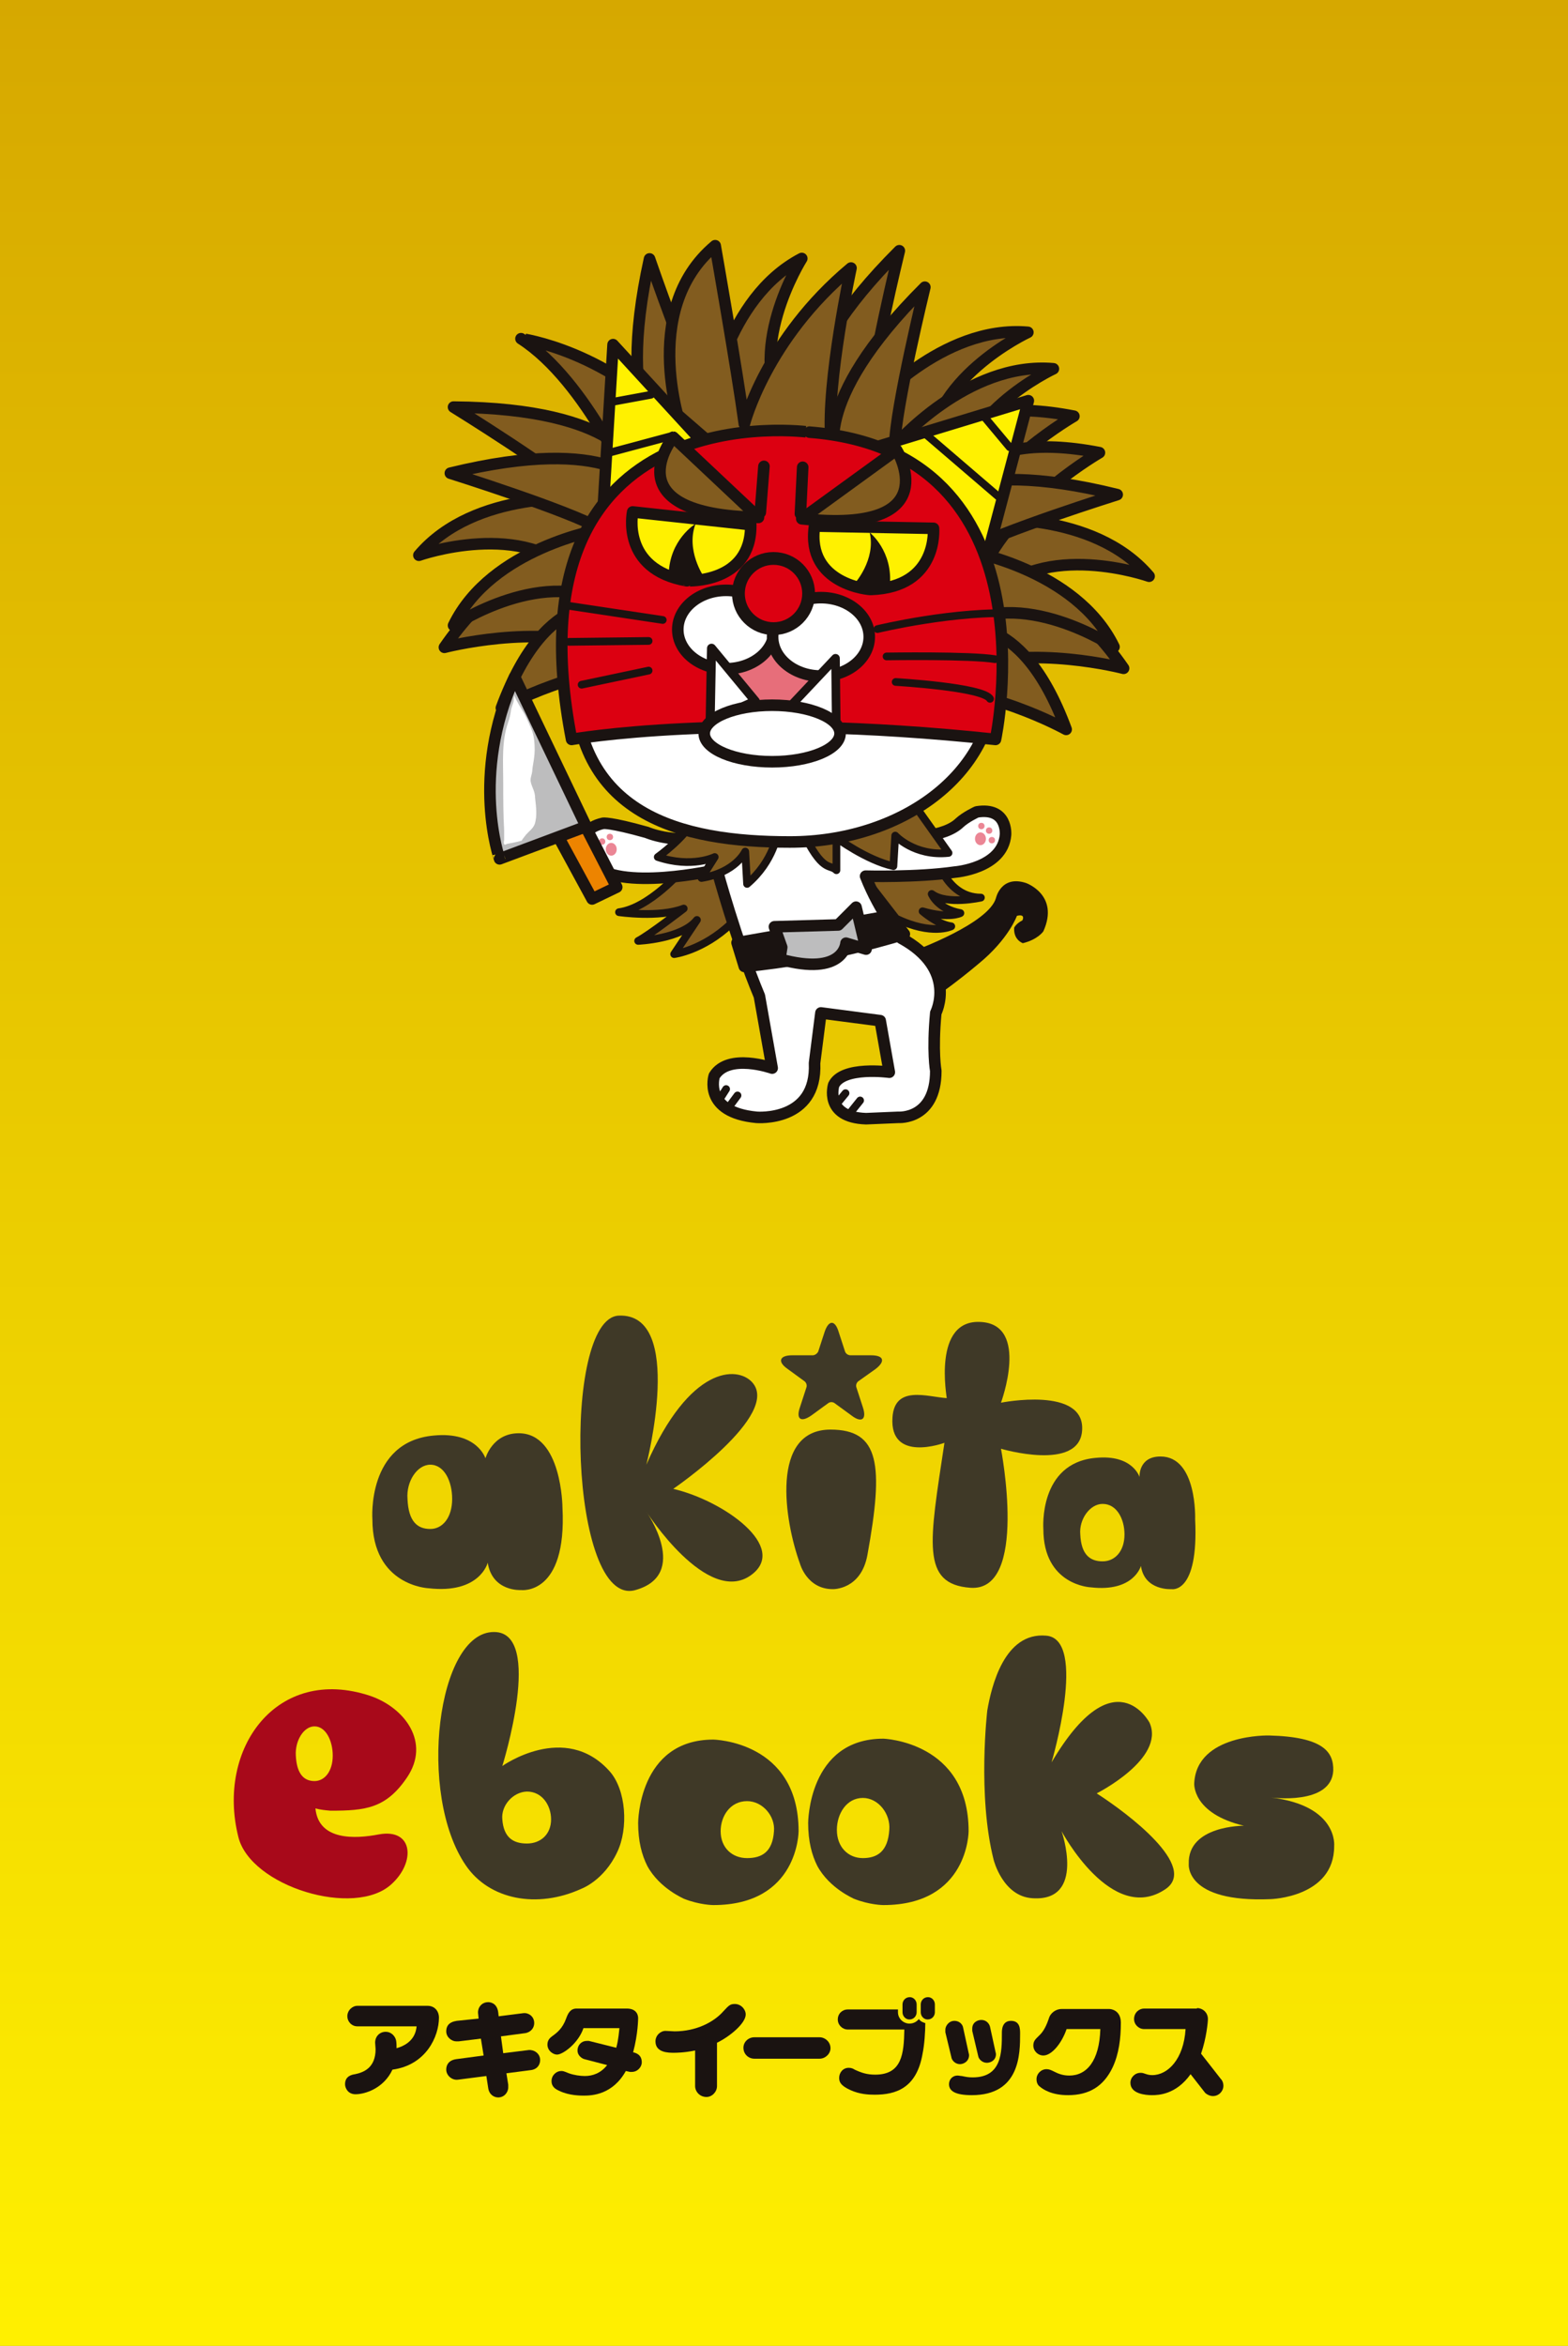<!-- Generator: Adobe Illustrator 19.2.0, SVG Export Plug-In  -->
<svg version="1.1"
	 xmlns="http://www.w3.org/2000/svg" xmlns:xlink="http://www.w3.org/1999/xlink" xmlns:a="http://ns.adobe.com/AdobeSVGViewerExtensions/3.0/"
	 x="0px" y="0px" width="344px" height="514.6px" viewBox="0 0 344 514.6" style="enable-background:new 0 0 344 514.6;"
	 xml:space="preserve">
<rect x="0" y="0" width="344" height="514.6" fill="#808080" stroke="none"/>
<style type="text/css">
	.st0{fill:url(#SVGID_1_);}
	.st1{fill:#3F3927;}
	.st2{fill:#A8091A;}
	.st3{fill:#1A1311;}
	.st4{fill:none;stroke:#1A1311;stroke-width:1.691;stroke-linecap:round;stroke-linejoin:round;}
	.st5{fill:#825C1F;stroke:#1A1311;stroke-width:2.537;stroke-linecap:round;stroke-linejoin:round;}
	.st6{fill:#825C1F;stroke:#1A1311;stroke-width:1.691;stroke-linecap:round;stroke-linejoin:round;}
	.st7{fill:#FFFFFF;stroke:#1A1311;stroke-width:2.537;stroke-linecap:round;stroke-linejoin:round;}
	.st8{fill:#1A1311;stroke:#1A1311;stroke-width:2.537;stroke-linecap:round;stroke-linejoin:round;}
	.st9{fill:#BDBDBE;stroke:#1A1311;stroke-width:2.537;stroke-linecap:round;stroke-linejoin:round;}
	.st10{fill:none;stroke:#1A1311;stroke-width:2.537;stroke-linecap:round;stroke-linejoin:round;}
	.st11{fill:#FFF100;stroke:#1A1311;stroke-width:2.537;stroke-linecap:round;stroke-linejoin:round;}
	.st12{fill:#DC0011;stroke:#1A1311;stroke-width:2.537;stroke-linecap:round;stroke-linejoin:round;}
	.st13{fill:#E76E7A;}
	.st14{fill:#DC0011;stroke:#1A1311;stroke-width:2.807;stroke-linecap:round;stroke-linejoin:round;}
	.st15{fill:#FFFFFF;stroke:#1A1311;stroke-width:1.88;stroke-linecap:round;stroke-linejoin:round;}
	.st16{fill:#FFFFFF;stroke:#1A1311;stroke-width:1.98;stroke-linecap:round;stroke-linejoin:round;}
	.st17{fill:#EB8695;}
	.st18{fill:#ED8400;stroke:#1A1311;stroke-width:2.537;stroke-linecap:round;stroke-linejoin:round;}
	.st19{fill:#FFFFFF;}
	.st20{fill:url(#SVGID_2_);}
</style>
<defs>
</defs>
<g>
	<g>
		<linearGradient id="SVGID_1_" gradientUnits="userSpaceOnUse" x1="172" y1="514.645" x2="172" y2="-7.722520e-09">
			<stop  offset="0" style="stop-color:#FFF000"/>
			<stop  offset="1" style="stop-color:#D6A800"/>
		</linearGradient>
		<rect class="st0" width="344" height="514.6"/>
	</g>
	<g>
		<g>
			<path class="st1" d="M113.8,314.4c9.5,0,9.6,16.3,9.6,16.3c1,19.4-9.1,18.1-9.1,18.1s-6.3,0.4-7.3-6c0,0-1.7,6.9-13,5.6
				c0,0-12.3-0.5-12.3-15.1c0,0-1.3-17.1,13.5-18.4c9.5-0.9,11.3,5,11.3,5S108,314.4,113.8,314.4z M89.4,328.8c0.2,5,2.2,6.6,5,6.6
				c2.7,0,4.8-2.5,4.8-6.6c0-3.8-1.7-7.5-4.8-7.5C91.5,321.3,89.1,325,89.4,328.8z"/>
			<path class="st1" d="M165,303.2c6.5,7.1-17.3,23.4-17.3,23.4c11.1,2.6,25.4,12.8,17.1,18.9c-9.6,7-23-13.9-23-13.9
				s9.7,13.8-2.4,17.2c-14.5,4.1-16.2-59.5-3.7-60.2c14.7-0.7,6.1,32.7,6.1,32.7C151.3,299.6,161.7,299.6,165,303.2z"/>
			<path class="st1" d="M182.7,348.6c-5.7,0-7.2-5.6-7.2-5.6c-3.4-9.3-6.6-29.4,6.7-29.4c10.8,0,11.7,7.7,8.1,27.5
				C188.9,348.8,182.7,348.6,182.7,348.6z"/>
			<path class="st1" d="M215.3,290c10.6,0.7,4.3,17.7,4.3,17.7s18.5-3.7,17.8,6.1c-0.6,9.1-17.8,4-17.8,4s6.1,31.4-6.7,30.5
				c-10.9-0.8-9-9.9-5.7-31.8c0,0-12.1,4.5-11.4-5.6c0.5-7.1,7.6-4.5,11.9-4.2C207.8,306.8,204.4,289.2,215.3,290z"/>
			<path class="st1" d="M254.6,319.5c8.1,0,7.6,13.8,7.6,13.8c0.8,16.5-5.2,15.3-5.2,15.3s-5.9,0.4-6.7-5.1c0,0-1.5,5.8-11,4.7
				c0,0-10.4-0.4-10.4-12.8c0,0-1.1-14.5,11.5-15.6c8.1-0.8,9.6,4.2,9.6,4.2S249.7,319.5,254.6,319.5z M237,336.6
				c0.2,4.5,2.2,5.9,4.9,5.9c2.7,0,4.8-2.2,4.8-5.9c0-3.4-1.7-6.7-4.8-6.7C239.1,329.9,236.7,333.3,237,336.6z"/>
			<path class="st1" d="M188.3,303c-0.4,0.3-0.6,0.9-0.4,1.4l1.4,4.3c0.9,2.7-0.3,3.5-2.5,1.8l-3.7-2.7c-0.4-0.3-1-0.3-1.4,0
				l-3.7,2.7c-2.3,1.6-3.4,0.8-2.5-1.8l1.4-4.3c0.2-0.5,0-1.1-0.4-1.4l-3.7-2.7c-2.3-1.6-1.8-3,1-3h4.5c0.5,0,1-0.4,1.2-0.8l1.4-4.3
				c0.9-2.7,2.3-2.7,3.1,0l1.4,4.3c0.2,0.5,0.7,0.8,1.2,0.8h4.5c2.8,0,3.2,1.3,1,3L188.3,303z"/>
		</g>
		<g>
			<path class="st1" d="M110.2,387.4c0,0,13.7-9.8,23.5,1.1c3.7,4.1,4.2,12.6,1.7,17.8c-2.9,6.2-7.8,8-7.8,8
				c-9.8,4.5-20.3,2.4-25.4-5.1c-10.7-15.6-6.3-51.3,6.2-51.2C119.4,358,110.2,387.4,110.2,387.4z M110.2,399.1
				c0.3,4,2.4,5.3,5.4,5.3c3,0,5.3-2,5.3-5.3c0-3-1.9-6.1-5.3-6.1C112.5,393.1,109.9,396.1,110.2,399.1z"/>
			<path class="st1" d="M179.3,409.3c-1.2-2.4-2-5.4-2-9.4c0,0,0-18.5,16.5-18.5c0,0,18.7,0.6,18.7,20.3c0,0,0,16.2-18.7,16.2
				c0,0-3,0-6.5-1.4C187.4,416.5,182,414.3,179.3,409.3z M189.3,394.4c-3.6,0-5.7,3.5-5.7,7c0,3.8,2.5,6.2,5.7,6.2
				c3.2,0,5.5-1.5,5.8-6.2C195.4,397.9,192.7,394.4,189.3,394.4z"/>
			<path class="st1" d="M142,409.3c-1.2-2.4-2-5.4-2-9.4c0,0,0-18.3,16.5-18.3c0,0,18.7,0.3,18.7,20.1c0,0,0,16.2-18.7,16.2
				c0,0-3,0-6.5-1.4C150.1,416.5,144.7,414.3,142,409.3z M163.9,395.1c-3.7,0-5.8,3.3-5.8,6.6c0,3.6,2.5,5.9,5.8,5.9
				c3.3,0,5.6-1.4,5.9-5.9C170.1,398.4,167.3,395.1,163.9,395.1z"/>
			<path class="st1" d="M252.2,377.9c3.5,7.9-11.6,15.5-11.6,15.5c7,4.5,22.3,16.1,15.1,21c-11.8,8-22.8-12.7-22.8-12.7
				s5.4,15.5-6.4,14.7c-6.5-0.4-8.5-8.4-8.5-8.4c-3.6-14.2-1.4-32.8-1.4-32.8c0.9-5.2,3.7-17.2,12.9-16.4c9.2,0.7,1.2,27.8,1.2,27.8
				C244.5,363.2,252.2,377.9,252.2,377.9z"/>
			<path class="st2" d="M72.5,397.2c7.7,0,12.2-0.5,16.8-7.3c5.2-7.7-0.5-15.3-8.1-17.9c-20.5-6.8-33.8,11.6-28.9,31
				c2.7,10.8,25.5,17.8,33.6,10.3c5.3-4.8,4.8-12.3-2.8-10.9c-5.2,1-13.2,1.4-13.9-5.7C70.3,397,71.4,397.1,72.5,397.2z M69,390.7
				c-2.2,0-3.9-1.4-4.1-5.6c-0.2-3.2,1.7-6.4,4.1-6.4c2.5,0,4,3.2,4,6.4C73,388.6,71.2,390.7,69,390.7z"/>
			<path class="st1" d="M292.7,405c0,11.2-13.9,11.6-13.9,11.6c-18.9,0.8-18-7.7-18-7.7c-0.3-8.5,12.1-8.4,12.1-8.4
				c-11.4-2.7-10.9-9.3-10.9-9.3c0.5-10.9,16.4-10.5,16.4-10.5c11.9,0.3,14.2,3.6,14.1,7.7c-0.4,7.7-13.7,5.9-13.7,5.9
				C293.7,396.1,292.7,405,292.7,405z"/>
		</g>
	</g>
	<g>
		<path class="st3" d="M93.8,440c1.6,0,2.5,1.2,2.5,2.6c0,4.1-2.8,10.4-10.2,11.4c-1.9,4.1-6,5.4-8.1,5.4c-1.7,0-2.3-1.4-2.3-2.2
			c0-1.8,1.5-2.1,2.2-2.2c1.9-0.4,4.5-1.4,4.5-5.5c0-0.2-0.1-1.2-0.1-1.4c0-1.5,1.1-2.4,2.3-2.4c1.3,0,2.1,1,2.3,1.9
			c0.1,0.5,0.1,1.3,0.1,1.7c3.9-1.1,4.3-3.8,4.4-4.8h-13c-1.3,0-2.2-1.1-2.2-2.2c0-1.3,1.1-2.3,2.2-2.3H93.8z"/>
		<path class="st3" d="M105,442.8l-0.1-1c-0.2-1.3,0.7-2.6,2.2-2.6c0.2,0,1.9,0,2.2,2.2l0.1,0.9l5.5-0.7c0.9-0.1,2.3,0.6,2.3,2.2
			c0,1-0.7,2-2,2.2l-5.3,0.7l0.5,3.7l5.6-0.7c1.1-0.1,2.5,0.7,2.5,2.2c0,1-0.6,2-2,2.2l-5.4,0.7l0.4,2.5c0,0.2,0,0.4,0,0.6
			c0,1.1-0.9,2.2-2.2,2.2c-0.9,0-2-0.6-2.2-2.1l-0.4-2.6l-6.2,0.8c-1.3,0.2-2.6-0.9-2.6-2.2c0-0.3,0-2,2.2-2.3l6-0.8l-0.6-3.7
			l-4.9,0.6c-0.2,0-0.4,0-0.5,0c-1,0-2.2-0.9-2.2-2.2c0-2,1.8-2.2,2.3-2.3L105,442.8z"/>
		<path class="st3" d="M135.2,449.2c0.5-1.8,0.6-3.6,0.7-4.3h-7.9c-1.1,3.3-4.5,5.8-5.8,5.8c-0.8,0-2.1-0.8-2.1-2.2
			c0-1,0.6-1.5,1-1.8c1.1-0.8,2.3-1.7,3.1-3.9c0.4-1.1,0.9-2.2,2.3-2.2h11c2.5,0,2.5,1.9,2.5,2.1c0,0,0,3.4-1.1,7.5l0.4,0.1
			c0.2,0.1,1.5,0.4,1.5,2.1c0,1-0.9,2.1-2.2,2.1c-0.1,0-0.3,0-0.4,0l-0.9-0.2c-2.9,5.2-7.4,5.4-9.2,5.4c-0.7,0-3.2,0-5.3-1
			c-0.9-0.4-1.8-0.9-1.8-2.2c0-1.3,1.1-2.2,2.1-2.2c0.4,0,0.5,0,1.7,0.5c1.1,0.4,2.5,0.6,3.5,0.6c1.7,0,3.5-0.6,4.9-2.4l-5-1.3
			c-0.4-0.1-1.5-0.7-1.5-1.9c0-1.2,0.9-2.1,2-2.1c0.2,0,0.3,0,0.5,0L135.2,449.2z"/>
		<path class="st3" d="M152.5,449.8c-2.4,0.5-4.2,0.5-4.7,0.5c-1.1,0-4,0-4-2.5c0-1.3,1.1-2.3,2.2-2.3c0.3,0,1.7,0.1,2,0.1
			c4.7,0,8.6-2,10.7-4.4c1.2-1.3,1.5-1.6,2.5-1.6c1.4,0,2.4,1.2,2.4,2.3c0,1.9-3.4,4.8-6.3,6.2v9.5c0,1.3-1.1,2.4-2.3,2.4
			c-1.5,0-2.5-1.2-2.5-2.4V449.8z"/>
		<path class="st3" d="M179.8,446.9c1.2,0,2.4,1,2.4,2.4c0,1.2-1.1,2.3-2.4,2.3h-14.3c-1.3,0-2.4-1-2.4-2.4c0-1.3,1.1-2.3,2.4-2.3
			H179.8z"/>
		<path class="st3" d="M197,441.4c0,1.5,1.3,2.5,2.5,2.5c0.8,0,1.5-0.3,2.1-1c0.3,0.5,0.8,0.7,1.4,0.9c0,1.9-0.2,4.8-0.6,6.7
			c-1.3,7.6-5.9,9-10.5,9c-1.4,0-3.3-0.1-5.3-1c-2.2-1-2.5-1.8-2.5-2.7c0-1.1,0.8-2.2,2.1-2.2c0.6,0,1,0.2,1.3,0.4
			c1.5,0.7,2.7,1.1,4.5,1.1c5.9,0,6.3-4.6,6.4-9.9H186c-1.2,0-2.2-1-2.2-2.2c0-1.3,1-2.2,2.2-2.2H197V441.4z M201.1,441.4
			c0,0.8-0.6,1.6-1.6,1.6c-0.8,0-1.5-0.7-1.5-1.6v-1.7c0-0.8,0.6-1.6,1.6-1.6c0.8,0,1.5,0.7,1.5,1.6V441.4z M205.1,441.4
			c0,0.8-0.6,1.6-1.6,1.6c-0.8,0-1.5-0.7-1.5-1.6v-1.7c0-0.8,0.6-1.6,1.6-1.6c0.8,0,1.5,0.7,1.5,1.6V441.4z"/>
		<path class="st3" d="M207.4,445.8c0-0.2,0-0.4,0-0.6c0-0.7,0.7-1.9,2-1.9c1.1,0,1.8,0.8,1.9,1.5l1.2,5.5c0,0.1,0.1,0.3,0.1,0.5
			c0,1.4-1.2,2-2,2c-1,0-1.8-0.8-1.9-1.6L207.4,445.8z M219.8,445.9c0-0.5,0-2.6,2-2.6s2,1.8,2,2.8c0,4.4,0,13.5-10.6,13.5
			c-3.6,0-5-0.9-5-2.4c0-1,0.7-1.9,1.9-1.9c0.3,0,0.6,0.1,0.9,0.1c1,0.2,1.4,0.3,2.4,0.3C219.8,455.7,219.8,450.2,219.8,445.9z
			 M213.3,445.5c0-0.2,0-0.4,0-0.5c0-1.4,1.2-1.9,2-1.9c1,0,1.7,0.7,1.9,1.5l1.2,5.5c0,0.1,0.1,0.3,0.1,0.5c0,1.3-1.1,1.9-2,1.9
			c-1,0-1.8-0.8-1.9-1.5L213.3,445.5z"/>
		<path class="st3" d="M243.4,440.7c0.4,0,2.5,0.3,2.5,3c0,3.4-0.4,6.8-1.8,9.8c-2,4.2-5.2,6.1-9.8,6.1c-3.5,0-5.4-1.2-6.2-1.9
			c-0.3-0.2-0.7-0.7-0.7-1.6c0-1.2,1-2.2,2.2-2.2c0.6,0,1,0.2,1.8,0.6c0.8,0.4,1.8,0.8,3.2,0.8c3.8,0,6.6-3.2,6.8-10.2h-7.4
			c-1.1,3.2-3.3,5.8-5.1,5.8c-1.2,0-2.2-1-2.2-2.2c0-1,0.5-1.4,1.2-2.1c1.1-1,1.7-2.3,2.3-4.1c0.3-0.8,1.3-1.8,2.7-1.8H243.4z"/>
		<path class="st3" d="M262.6,440.5c1.3,0,2.4,1,2.4,2.4c0,0.6-0.3,4.1-1.5,7.6l4.3,5.5c0.3,0.3,0.6,0.8,0.6,1.6
			c0,1-0.9,2.2-2.3,2.2c-0.7,0-1.4-0.4-1.7-0.7l-3.2-4.1c-3.2,4.5-7.1,4.6-8.5,4.6c-1.4,0-4.7-0.3-4.7-2.7c0-1.2,1-2.2,2.2-2.2
			c0.2,0,0.4,0,0.7,0.1c0.9,0.3,1.2,0.4,1.9,0.4c3.4,0,6.9-3.5,7.3-10.1h-9.1c-1.2,0-2.2-1-2.2-2.2c0-1.4,1.1-2.3,2.2-2.3H262.6z"/>
	</g>
	<g>
		<path class="st3" d="M200.7,208.5c0,0,16.2-5.9,17.8-11.5c0,0,1.1-5.1,6.6-3.3c0,0,7.4,2.6,3.8,10.6c0,0-1.2,1.8-4.5,2.6
			c0,0-2.1-0.7-1.9-3.4c0,0,0.4-0.9,1.8-1.6c0,0,0.8-1.5-1.2-1c0,0-1.8,5.1-8.4,10.5c0,0-10.7,9.1-14.3,9.7"/>
		<line class="st4" x1="187.7" y1="241.4" x2="187.1" y2="244"/>
		<path class="st5" d="M178,92.6c0,0-6.6-11.8,19.3-37.6c0,0-6.5,26.6-6.6,34.7c0,0,15.9-18.5,34.8-16.8c0,0-22.4,10.4-21.6,28
			c0,0,2.9-15.2,31.7-9.6c0,0-18.1,10.4-25,24.5"/>
		<path class="st5" d="M186.5,100.9"/>
		<path class="st5" d="M146.5,98.9c0,0-11.9-6.3-4-42.1c0,0,8.9,25.9,13.1,32.8c0,0,3.4-24.1,20.3-32.9c0,0-13.2,20.8-3.1,35.2"/>
		<path class="st6" d="M205.2,187.3c0,0,2.1,9.6,10,9.6c0,0-7.5,1.7-10.8-0.8c0,0,1.3,3.3,6.3,4.2c0,0-2.5,1.3-8.3-0.4
			c0,0,3.3,2.9,6.3,3.3c0,0-4.2,2.1-12.1-1.7L184,185.2"/>
		<path class="st6" d="M149.6,190.9c0,0-7.1,8.3-13.8,9.2c0,0,8.8,1.3,14.2-0.8c0,0-7.5,5.8-10,7.1c0,0,9.6-0.4,12.9-4.6l-5,7.5
			c0,0,6.3-0.8,12.5-6.7l0.8-15"/>
		<path class="st7" d="M189.1,182.5c10.6,2.2,18.4,0.9,21.4-2c1.4-1.3,3.8-2.4,3.8-2.4c6.8-1.1,6.3,5,6.3,5
			c-0.6,7.4-11.1,8.2-11.1,8.2c-8.3,1.2-19.6,0.9-19.6,0.9c3.1,7.9,7.8,13.6,7.8,13.6c12.5,6.8,7.6,16.4,7.6,16.4
			c-0.8,8.5,0,12.7,0,12.7c0,10.8-8.2,10.2-8.2,10.2l-7.1,0.3c-9.3-0.3-7.1-7.4-7.1-7.4c2-4.2,12.2-2.8,12.2-2.8l-2-11.3l-13-1.7
			l-1.4,11c0.6,13-12.7,11.9-12.7,11.9c-11.9-1.1-9.3-9.1-9.3-9.1c3.1-5.1,12.7-1.7,12.7-1.7l-2.8-15.8c-5.1-12.2-9.3-27.7-9.3-27.7
			s-21.7,5-27.5-1.4c0,0-5.1-7.1,2.5-8.8c0,0,1.4-0.3,9.6,2c0,0,5.7,2.5,12.7,0.9"/>
		<path class="st8" d="M161.7,206.8l33.6-5.9l3.1,4c0,0-16.7,5.4-35.1,7.1L161.7,206.8z"/>
		<path class="st9" d="M169.9,203.3l14-0.4l3.9-3.9l2.2,9.2l-4.4-1.3c0,0-0.4,7.4-14.5,3.5l0.4-2.6L169.9,203.3z"/>
		<path class="st10" d="M188.6,182.2"/>
		<line class="st4" x1="159.3" y1="238.9" x2="157.9" y2="241.1"/>
		<line class="st4" x1="185.5" y1="239.8" x2="183.2" y2="242.6"/>
		<path class="st6" d="M170.6,182.6c0,0-0.8,6.3-6.7,11.3l-0.4-7.1c0,0-2.1,4.6-9.6,5.8l2.9-4.6c0,0-5,2.5-12.5,0c0,0,6-4.3,7.7-8"
			/>
		<path class="st6" d="M175.9,182c4.6,9.7,6.1,7.4,7.6,8.9v-7.1c0,0,6.6,4.9,12.5,6.2l0.4-6.7c0,0,4.2,4.6,11.7,3.8l-7.1-10"/>
		<path class="st7" d="M218.3,148.8c0,21.3-20.9,35.9-45,35.9c-24.1,0-47.5-5.9-47.3-36.8c0.2-21.3,17.2-38.5,41.3-38.5
			C191.5,109.5,218.3,127.6,218.3,148.8z"/>
		<path class="st5" d="M139.6,102.6c0,0-3.5-13-40.1-13.3c0,0,23.3,14.4,29,20.1c0,0-24.3-2.1-36.6,12.4c0,0,23.2-8.2,35,4.9
			c0,0-12.7-8.8-29.4,15.3c0,0,20.2-5.3,35.1,0"/>
		<path class="st5" d="M141,106.8c0,0-6.6-11.7-42.2-3c0,0,26.1,8.2,33.1,12.3c0,0-24.1,4-32.4,21.1c0,0,20.5-13.7,35.1-4
			c0,0-14.5-5.3-24.6,22.1c0,0,18.2-10.1,34-8.7"/>
		<path class="st5" d="M204.4,107.2c0,0-22.7,1.5,13.8,1.2c0,0,3-0.1-2.7,5.6c0,0,24.3-2.1,36.6,12.4c0,0-23.2-8.2-35,4.9
			c0,0,12.7-8.8,29.4,15.3c0,0-20.2-5.3-35,0"/>
		<path class="st5" d="M183.6,100.6c0,0-6.6-11.8,19.3-37.6c0,0-6.5,26.6-6.6,34.7c0,0,15.9-18.5,34.8-16.8c0,0-22.4,10.4-21.6,28
			c0,0,2.9-15.2,31.7-9.6c0,0-18.1,10.4-25,24.5"/>
		<path class="st5" d="M203,111.4c0,0,6.6-11.7,42.1-2.9c0,0-26.1,8.2-33.1,12.3c0,0,24.1,4,32.4,21.1c0,0-20.5-13.7-35.1-4
			c0,0,14.5-5.3,24.6,22.1c0,0-18.2-10.1-34-8.7"/>
		<path class="st5" d="M149.8,94.9c0,0-10-26.7,7.1-41c0,0,4.8,27.3,6.4,39.1c0,0,4.7-18.6,23.4-34.2c0,0-5.4,25-4.4,37.5l-43,12.3
			c0,0-10.4-24.9-25-34.3C114.2,74.3,133.9,76.8,149.8,94.9z"/>
		<line class="st10" x1="161.4" y1="113.5" x2="163.9" y2="118"/>
		<line class="st10" x1="178.4" y1="115.8" x2="176.7" y2="120.3"/>
		<path class="st10" d="M188,103.3c0,0,17.8-10.8,34.5-12.5l-7.9,33.7"/>
		<path class="st10" d="M158.6,99.6l-23.2-20.1c0,0-2,20.1-1.1,33.4"/>
		<line class="st10" x1="135.4" y1="79.5" x2="146.4" y2="103.9"/>
		<line class="st10" x1="222.2" y1="91.4" x2="204.4" y2="109.5"/>
		<ellipse class="st3" cx="151.9" cy="121.4" rx="2.4" ry="2.5"/>
		<ellipse class="st3" cx="189.3" cy="125.4" rx="2.4" ry="2.5"/>
		<path class="st3" d="M170.7,98.8l-5.1,9.3c0,0-17.8,9.9-35.4,10.8C130.3,118.9,148.1,96.5,170.7,98.8z"/>
		<path class="st3" d="M172.1,98.8l-1.1,8.5c0,0,20.4,11.6,40.5,11.9C211.5,119.2,190.5,99.3,172.1,98.8z"/>
		<path class="st3" d="M202.4,112.1l20.7-20.7c0,0-25.8,2.5-36.8,13.9"/>
		<polygon class="st3" points="136.2,80.4 146.7,105.6 159.7,100.2 		"/>
		<polyline class="st11" points="186.8,99.7 225.6,87.9 215.5,126 		"/>
		<polyline class="st11" points="154.6,97.5 134.5,75.6 131.8,120.3 		"/>
		<path class="st12" d="M125.4,162.2c0,0,34.7-6.2,93,0c0,0,13.6-63.2-40.8-67.4C177.6,94.8,110.5,85.3,125.4,162.2z"/>
		<path class="st11" d="M178.7,115.4l26.1,0.5c0,0,1.1,12.9-13.7,13.4C191,129.4,176.8,128.3,178.7,115.4z"/>
		<path class="st3" d="M187.5,128c0,0,4.7-5.2,3.3-11.2c0,0,5.2,4.1,4.4,11.8C195.1,128.6,191,132.1,187.5,128z"/>
		<line class="st10" x1="176.1" y1="102.5" x2="175.6" y2="112.7"/>
		<path class="st11" d="M164.7,115.1l-25.9-2.8c0,0-2.7,12.6,11.9,15.1C150.7,127.4,164.9,128.1,164.7,115.1z"/>
		<path class="st3" d="M154.4,126.5c0,0-4-5.8-1.8-11.6c0,0-5.7,3.4-5.9,11.1C146.7,126.1,150.3,130.1,154.4,126.5z"/>
		<line class="st10" x1="167.6" y1="102.3" x2="166.8" y2="112.4"/>
		<path class="st5" d="M175.9,113.8l20.8-15.1C196.7,98.7,208.2,117.3,175.9,113.8z"/>
		<path class="st5" d="M166.4,113.5l-18.7-17.6C147.7,95.9,133.9,112.9,166.4,113.5z"/>
		<line class="st4" x1="215.9" y1="91.4" x2="221.5" y2="98.1"/>
		<line class="st4" x1="203.5" y1="95.6" x2="219" y2="108.9"/>
		<line class="st4" x1="133.6" y1="88.3" x2="142.8" y2="86.6"/>
		<line class="st4" x1="133.7" y1="99.3" x2="147.5" y2="95.6"/>
		<path class="st4" d="M192.5,138c0,0,17.3-4.2,31.1-3.4"/>
		<path class="st4" d="M194.5,144c0,0,18.4-0.3,23.8,0.6"/>
		<path class="st4" d="M196.5,149.6c0,0,19.2,1.1,20.7,3.7"/>
		<line class="st4" x1="142.3" y1="147.1" x2="127.6" y2="150.2"/>
		<line class="st4" x1="142.3" y1="140.6" x2="124.8" y2="140.8"/>
		<line class="st4" x1="145.4" y1="136" x2="124.8" y2="132.9"/>
		<rect x="157.6" y="141.7" class="st13" width="24.2" height="23.6"/>
		<ellipse class="st7" cx="159.3" cy="138.1" rx="10.6" ry="8.6"/>
		<ellipse class="st7" cx="180.1" cy="139.7" rx="10.6" ry="8.6"/>
		<circle class="st14" cx="169.7" cy="130.2" r="7.7"/>
		<polygon class="st15" points="173.6,154.7 183.3,144.4 183.5,161.7 		"/>
		<polygon class="st16" points="165.7,153.8 156.1,142.2 155.8,158.2 		"/>
		<ellipse class="st7" cx="169.4" cy="160.9" rx="14.9" ry="6.2"/>
		<line class="st4" x1="161.8" y1="240.3" x2="159.5" y2="243.4"/>
		<line class="st4" x1="188.7" y1="241.4" x2="186.7" y2="243.9"/>
		<g>
			<circle class="st17" cx="215.3" cy="181.2" r="0.7"/>
			<circle class="st17" cx="217" cy="182.2" r="0.7"/>
			<circle class="st17" cx="217.6" cy="184.3" r="0.7"/>
			<ellipse class="st17" cx="215.1" cy="184" rx="1.2" ry="1.4"/>
		</g>
		<g>
			<circle class="st17" cx="133.8" cy="183.6" r="0.7"/>
			<circle class="st17" cx="132.1" cy="184.6" r="0.7"/>
			<circle class="st17" cx="131.6" cy="186.6" r="0.7"/>
			<ellipse class="st17" cx="134.1" cy="186.3" rx="1.2" ry="1.4"/>
		</g>
		<g>
			<polyline class="st18" points="128.4,181.2 135.3,194.6 129.9,197.2 123,184.5 			"/>
			<path class="st9" d="M112.9,148.5l15.7,32.8l-19,7.1C109.6,188.4,103.1,170.2,112.9,148.5z"/>
			<path class="st19" d="M112.8,152.5c0.6,1.5,1.5,2.8,2.3,4.2c0.6,1.2,1.2,2.5,1.7,3.8c0.4,1.3,0.5,2.6,0.5,4
				c0,1.2-0.2,2.3-0.4,3.5c-0.1,0.5-0.1,1.1-0.2,1.6c-0.1,0.5-0.3,1-0.3,1.5c0,0.6,0.3,1.3,0.5,1.8c0.3,0.7,0.5,1.4,0.5,2.2
				c0.2,1.8,0.5,3.9-0.1,5.7c-0.4,1-1.2,1.5-1.9,2.3c-0.2,0.3-0.5,0.6-0.7,0.9c-0.1,0.2-0.2,0.2-0.2,0.4c-1.1,0.3-2.1,0.5-3.2,0.7
				c-0.3,0.1-0.5,0.3-0.7,0.1c-0.1-0.3-0.1-0.6,0-0.9c0-0.7,0-1.5,0-2.2c-0.2-3.5-0.2-7-0.2-10.5c0-4.4-0.4-9,1.1-13.2
				c0.3-0.9,0.5-1.7,0.6-2.6c0.1-0.7,0.5-1.4,0.6-2.1"/>
		</g>
	</g>
</g>
</svg>
